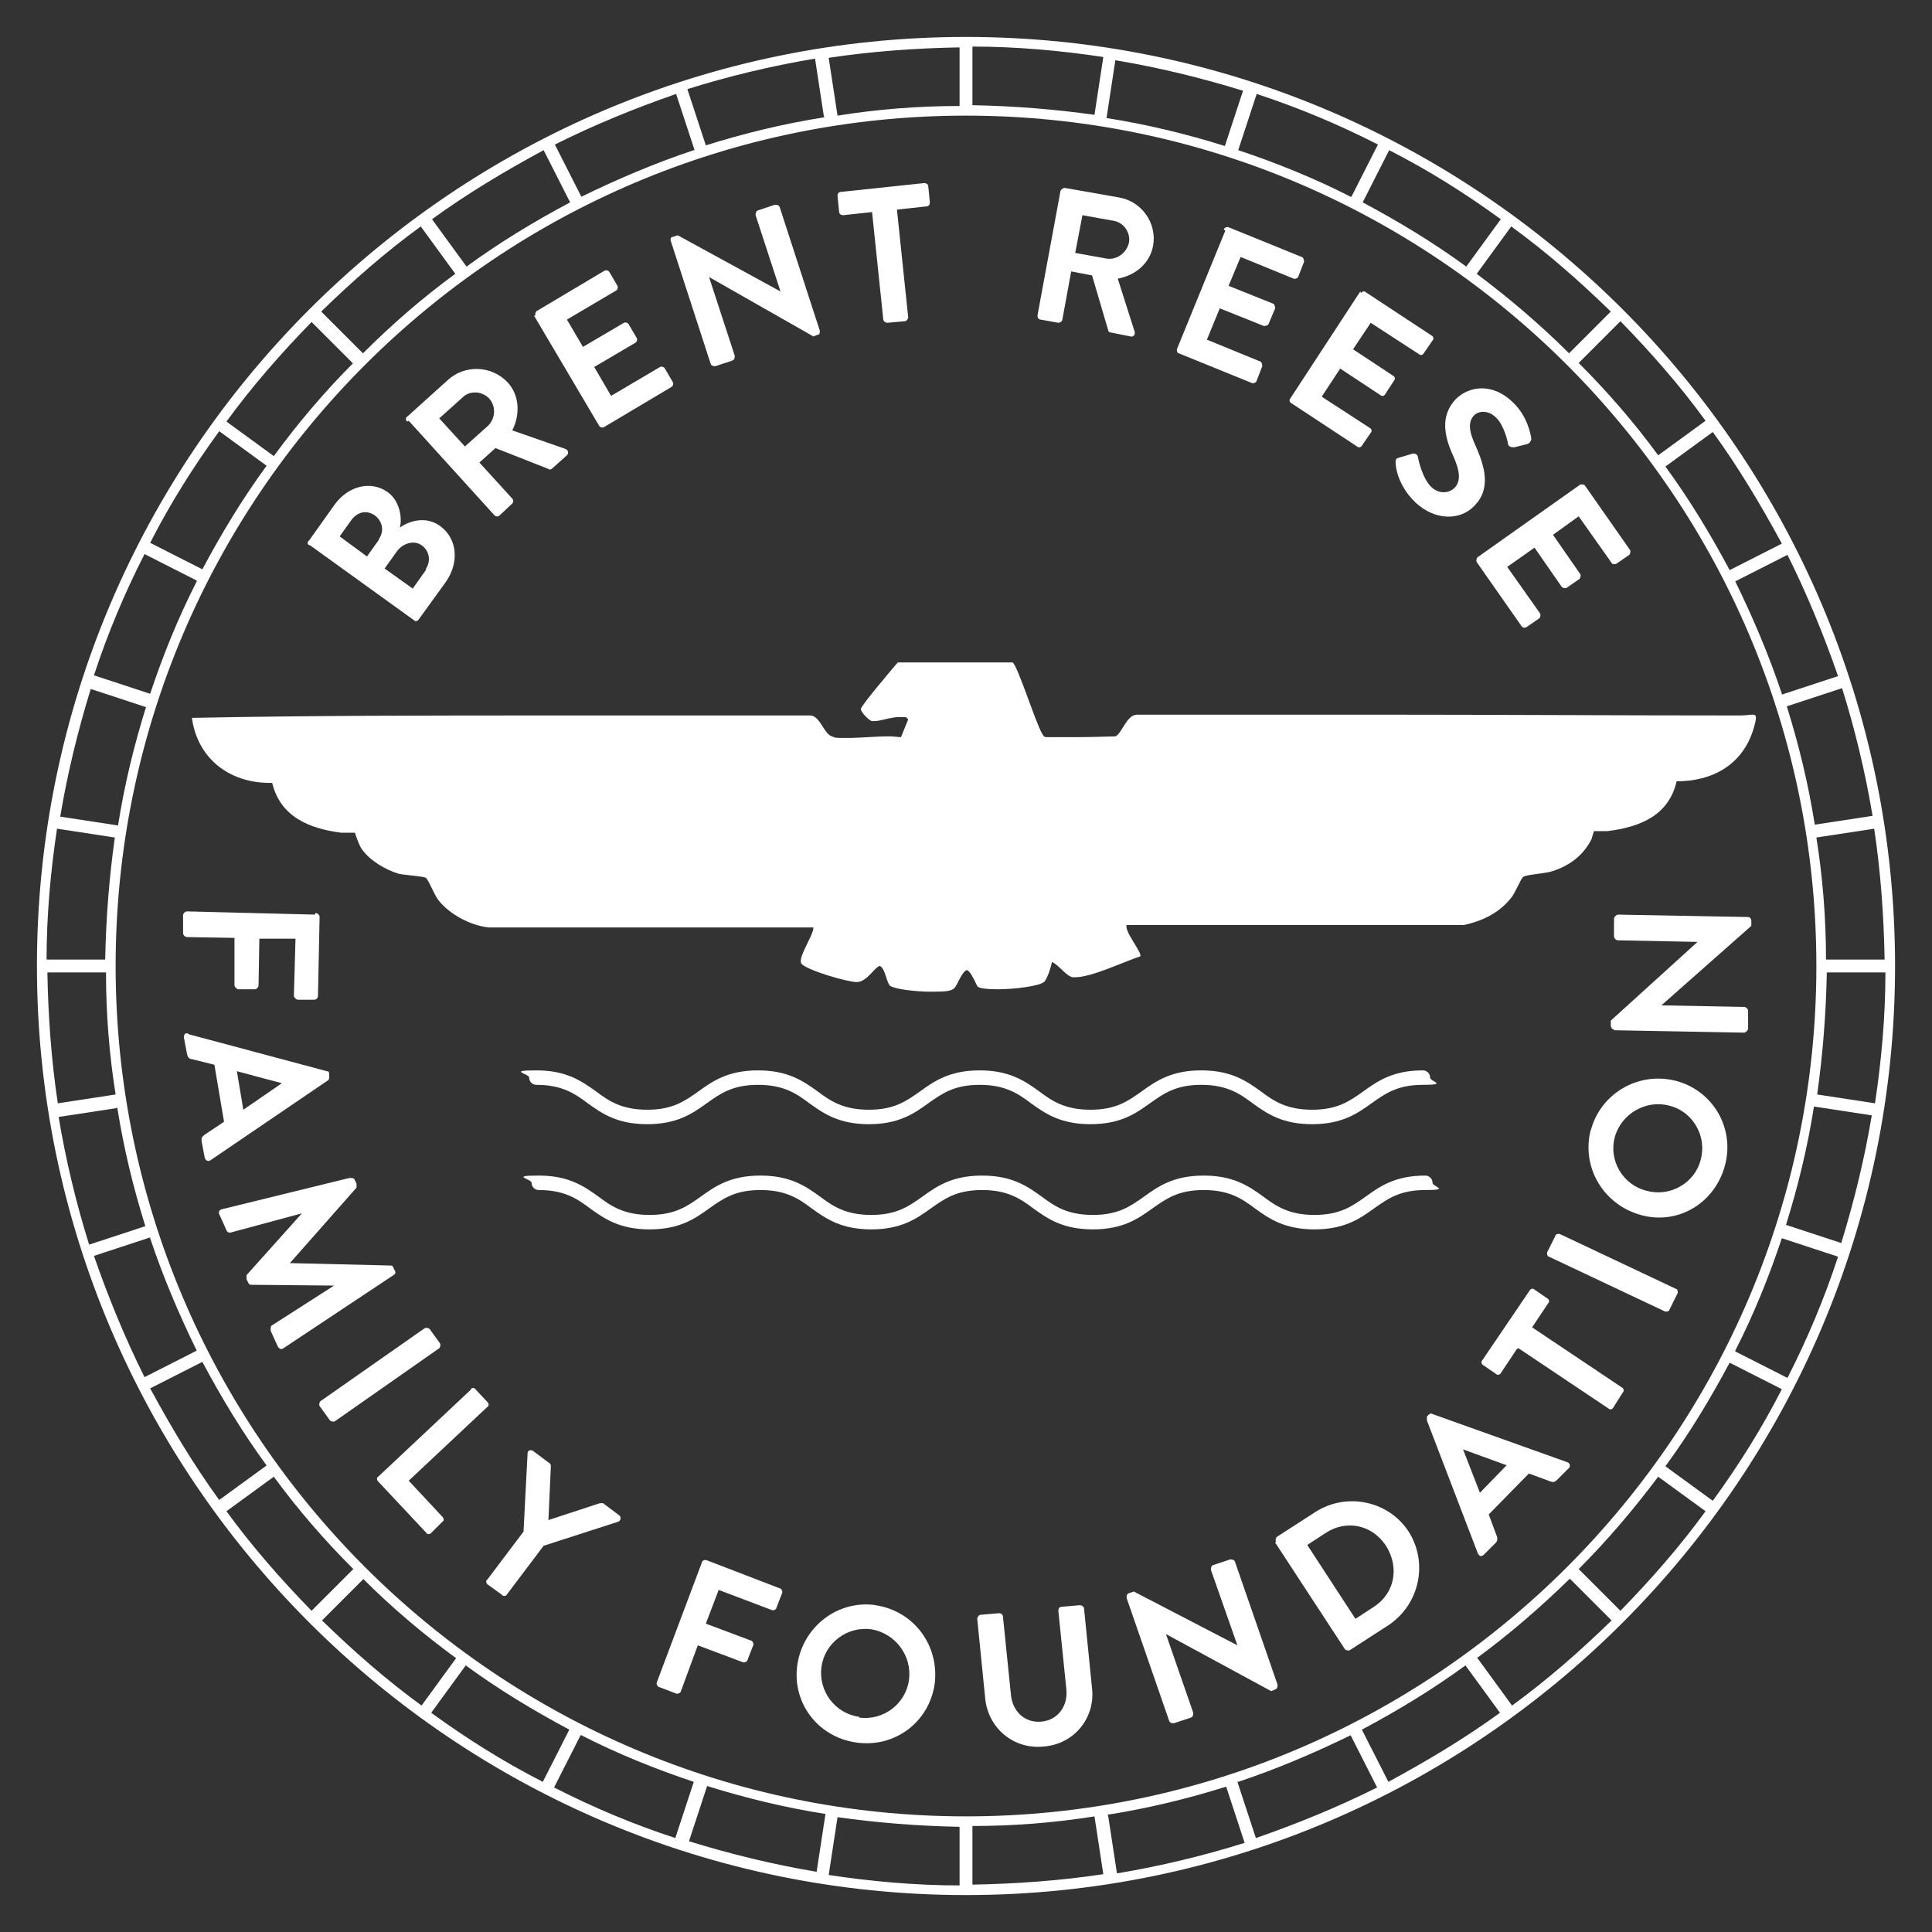 <svg viewBox="0 0 240.6 240.6" version="1.1" xmlns="http://www.w3.org/2000/svg" id="Layer_2">
  
  <rect x="0" y="0" width="240.6" height="240.6" fill="#333333" stroke="none"/>
  
  <defs>
    <style>
      .st0 {
        fill: #fff;
      }
    </style>
  </defs>
  <g id="Layer_2-2">
    <g>
      <g>
        <path d="M141.8,89s-.2,0-.2,0c-1.3,0-1.9,2.4-2.7,2.7-.3,0-2.7.1-4.9.1s-3.3,0-3.6,0c-.4,0-.4-.1-.6-.4-.8-1.3-3.1-8.6-3.7-8.9h-14.3c-.6.7-4.6,5.4-4.6,5.8s1.1,1.5,1.4,1.5c0,0,.2,0,.3,0,.8,0,2-.5,3.1-.5s.8,0,1.1.3l-.9,2.2c-.4,0-.9-.1-1.5-.1-1.6,0-3.6.2-5.2.2s-1.4,0-1.9-.2c-1-.3-1.5-2.6-2.7-2.6h-32.3c-14.9,0-29.8,0-44.7.3.7,5.1,4.7,8.1,9.7,8.1h.3c1,4.2,4.6,5.7,8.6,6.2h.2c.3,0,.8,0,1.1,0s.4,0,.4,0c0,0,.5,1.6.9,2.1,1,1.4,2.9,2.5,4.5,3,.9.2,2.9.3,3.4.5.3.1,1.1,2.2,1.6,2.8,1.4,1.8,4.1,3.2,6.3,3.4h40.4c0,1-2,3.8-1.5,4.5.6.8,5.7,2.3,6.9,2.3h0c1.3,0,2.3-2,2.9-2h0c.7.4.8,2.2,1.3,2.5.7.4,3.1.7,5.1.7s2.4-.1,2.8-.4.9-2,1.6-2.3c.6.2,1.2,2,1.4,2.1.3.2,1.2.3,2.4.3,2.2,0,5.2-.4,5.8-.9.4-.3.9-1.9,1-2.5.8.3,1.8,1.8,2.6,1.9,0,0,.2,0,.3,0,2.1,0,6.2-2,8.1-2.6.3-.4-2-3.1-1.7-3.9h42c2.3-.5,4.4-1.5,5.9-3.4.5-.6,1.2-2.4,1.5-2.6.4-.3,2.7-.4,3.6-.7,2.2-.7,3.9-2,4.9-4,.1-.3.3-1,.3-1,0,0,.3,0,.5,0h.8c.2,0,.3,0,.4,0,4-.5,7.6-1.9,8.6-6.2,4.4,0,8.1-2,9.5-6.3.5-1.6.5-2,0-2s-.9.1-1.6.1h0c-15.4,0-30.8-.1-46.2-.1s-19,0-28.5,0h0Z" class="st0"></path>
        <path d="M66.8,135.1c3.2,0,4.8,1.1,6.4,2.3,1.8,1.3,3.7,2.6,7.4,2.6s5.6-1.3,7.4-2.6c1.7-1.2,3.2-2.3,6.4-2.3s4.8,1.1,6.4,2.3c1.8,1.3,3.7,2.6,7.4,2.6s5.6-1.3,7.4-2.6c1.7-1.2,3.2-2.3,6.4-2.3s4.8,1.1,6.4,2.3c1.8,1.3,3.7,2.6,7.4,2.6s5.6-1.3,7.4-2.6c1.7-1.2,3.2-2.3,6.4-2.3s4.8,1.1,6.4,2.3c1.8,1.3,3.7,2.6,7.4,2.6s5.6-1.3,7.4-2.6c1.7-1.2,3.2-2.3,6.4-2.3s.9-.4.9-.9-.4-.9-.9-.9c-3.7,0-5.6,1.3-7.4,2.6-1.7,1.2-3.2,2.3-6.4,2.3s-4.8-1.1-6.4-2.3c-1.8-1.3-3.7-2.6-7.4-2.6s-5.6,1.3-7.4,2.6c-1.7,1.2-3.2,2.3-6.4,2.3s-4.8-1.1-6.4-2.3c-1.8-1.3-3.7-2.6-7.4-2.6s-5.6,1.3-7.4,2.6c-1.7,1.2-3.2,2.3-6.4,2.3s-4.8-1.1-6.4-2.3c-1.8-1.3-3.7-2.6-7.4-2.6s-5.6,1.3-7.4,2.6c-1.7,1.2-3.2,2.3-6.4,2.3s-4.8-1.1-6.4-2.3c-1.8-1.3-3.7-2.6-7.4-2.6s-.9.4-.9.9.4.9.9.9h0Z" class="st0"></path>
        <path d="M136.1,153.1c3.7,0,5.6-1.3,7.4-2.6,1.7-1.2,3.2-2.3,6.4-2.3s4.8,1.1,6.4,2.3c1.8,1.3,3.7,2.6,7.4,2.6s5.6-1.3,7.4-2.6c1.7-1.2,3.2-2.3,6.4-2.3s.9-.4.9-.9-.4-.9-.9-.9c-3.7,0-5.6,1.3-7.4,2.6-1.7,1.2-3.2,2.3-6.4,2.3s-4.8-1.1-6.4-2.3c-1.8-1.3-3.7-2.6-7.4-2.6s-5.6,1.3-7.4,2.6c-1.7,1.2-3.2,2.3-6.4,2.3s-4.8-1.1-6.4-2.3c-1.8-1.3-3.7-2.6-7.4-2.6s-5.6,1.3-7.4,2.6c-1.7,1.2-3.2,2.3-6.4,2.3s-4.8-1.1-6.4-2.3c-1.8-1.3-3.7-2.6-7.4-2.6s-5.6,1.3-7.4,2.6c-1.7,1.2-3.2,2.3-6.4,2.3s-4.8-1.1-6.4-2.3c-1.8-1.3-3.7-2.6-7.4-2.6s-.9.4-.9.9.4.9.9.9c3.2,0,4.8,1.1,6.4,2.3,1.8,1.3,3.7,2.6,7.4,2.6s5.6-1.3,7.4-2.6c1.7-1.2,3.2-2.3,6.4-2.3s4.8,1.1,6.4,2.3c1.8,1.3,3.7,2.6,7.4,2.6s5.6-1.3,7.4-2.6c1.7-1.2,3.2-2.3,6.4-2.3s4.8,1.1,6.4,2.3c1.8,1.3,3.7,2.6,7.4,2.6h0Z" class="st0"></path>
        <path d="M120.3,4.6C56.5,4.6,4.6,56.5,4.6,120.3s51.9,115.7,115.7,115.7,115.7-51.9,115.7-115.7S184.1,4.6,120.3,4.6ZM120.3,226.2c-58.4,0-105.9-47.5-105.9-105.9S61.9,14.4,120.3,14.4s105.9,47.5,105.9,105.9-47.5,105.9-105.9,105.9ZM222.4,88l7-2.3c1.6,5.1,2.9,10.5,3.8,15.9l-7.2,1.1c-.8-5.1-2-10-3.5-14.8h0ZM221.9,86.4c-1.6-4.8-3.6-9.5-5.8-14l6.5-3.3c2.4,4.8,4.5,9.9,6.3,15.1l-7,2.3ZM215.4,71c-2.4-4.5-5-8.8-8-12.9l5.9-4.3c3.2,4.4,6,9.1,8.6,13.9l-6.5,3.3h0ZM206.5,56.7c-3-4.1-6.3-7.9-9.9-11.5l5.2-5.2c3.8,3.9,7.4,8,10.6,12.4l-5.9,4.3h0ZM195.4,44c-3.6-3.6-7.5-6.9-11.5-9.9l4.3-5.9c4.4,3.2,8.5,6.8,12.4,10.6l-5.2,5.2h0ZM182.6,33.2c-4.1-3-8.4-5.6-12.9-8l3.3-6.5c4.9,2.5,9.5,5.4,13.9,8.6l-4.3,5.9h0ZM168.2,24.5c-4.5-2.3-9.2-4.2-14-5.8l2.3-7c5.2,1.7,10.2,3.8,15.1,6.3l-3.3,6.5h0ZM152.6,18.2c-4.8-1.5-9.7-2.7-14.8-3.5l1.1-7.2c5.4.9,10.7,2.2,15.9,3.8l-2.3,7h0ZM136.3,14.3c-5-.7-10-1.1-15.2-1.2v-7.3c5.5,0,11,.5,16.3,1.3l-1.1,7.2h0ZM119.5,13.2c-5.1,0-10.2.4-15.2,1.2l-1.1-7.2c5.3-.8,10.8-1.2,16.3-1.3v7.3h0ZM102.7,14.6c-5.1.8-10,2-14.8,3.5l-2.3-7c5.1-1.6,10.5-2.9,15.9-3.8l1.1,7.2h0ZM86.4,18.7c-4.8,1.6-9.5,3.6-14,5.8l-3.3-6.5c4.8-2.4,9.9-4.5,15.1-6.3,0,0,2.3,7,2.3,7ZM71,25.2c-4.5,2.4-8.8,5-12.9,8l-4.3-5.9c4.4-3.2,9.1-6,13.9-8.6l3.3,6.5h0ZM56.7,34.1c-4.1,3-7.9,6.3-11.5,9.9l-5.2-5.2c3.9-3.8,8-7.4,12.4-10.6l4.3,5.9h0ZM44,45.2c-3.6,3.6-6.9,7.5-9.9,11.6l-5.9-4.3c3.2-4.4,6.8-8.5,10.6-12.4l5.2,5.2h0ZM33.2,58c-3,4.1-5.6,8.4-8,12.9l-6.5-3.3c2.5-4.9,5.4-9.5,8.6-13.9l5.9,4.3h0ZM24.5,72.4c-2.3,4.5-4.2,9.2-5.8,14l-7-2.3c1.7-5.2,3.8-10.2,6.3-15.1l6.5,3.3h0ZM18.2,88c-1.5,4.8-2.7,9.7-3.5,14.8l-7.2-1.1c.9-5.4,2.2-10.7,3.8-15.9l7,2.3h0ZM14.3,104.3c-.7,5-1.1,10-1.2,15.2h-7.3c0-5.5.5-11,1.3-16.3l7.2,1.1h0ZM13.2,121.1c0,5.1.4,10.2,1.2,15.2l-7.2,1.1c-.8-5.3-1.2-10.8-1.3-16.3h7.3,0ZM14.6,137.9c.8,5.1,2,10,3.5,14.8l-7,2.3c-1.6-5.1-2.9-10.5-3.8-15.9l7.2-1.1h0ZM18.7,154.2c1.6,4.8,3.6,9.5,5.8,14l-6.5,3.3c-2.4-4.8-4.5-9.9-6.3-15.1,0,0,7-2.3,7-2.3ZM25.2,169.6c2.4,4.5,5,8.8,8,12.9l-5.9,4.3c-3.2-4.4-6-9.1-8.6-13.9l6.5-3.3h0ZM34.1,183.9c3,4.1,6.3,7.9,9.9,11.5l-5.2,5.2c-3.8-3.9-7.4-8-10.6-12.4l5.9-4.3h0ZM45.2,196.6c3.6,3.6,7.5,6.9,11.6,9.9l-4.3,5.9c-4.4-3.2-8.5-6.8-12.4-10.6l5.2-5.2h0ZM58,207.4c4.1,3,8.4,5.6,12.9,8l-3.3,6.5c-4.9-2.5-9.5-5.4-13.9-8.6l4.3-5.9h0ZM72.4,216.1c4.5,2.3,9.2,4.2,14,5.8l-2.3,7c-5.2-1.7-10.2-3.8-15.1-6.3l3.3-6.5h0ZM88,222.4c4.8,1.5,9.7,2.7,14.8,3.5l-1.1,7.2c-5.4-.9-10.7-2.2-15.9-3.8l2.3-7h0ZM104.3,226.3c5,.7,10,1.1,15.2,1.2v7.3c-5.5,0-11-.5-16.3-1.3l1.1-7.2h0ZM121.1,227.4c5.1,0,10.2-.4,15.2-1.2l1.1,7.2c-5.3.8-10.8,1.2-16.3,1.3v-7.3h0ZM137.9,226c5.1-.8,10-2,14.8-3.5l2.3,7c-5.1,1.6-10.5,2.9-15.9,3.8l-1.1-7.2h0ZM154.2,221.9c4.8-1.6,9.5-3.6,14-5.8l3.3,6.5c-4.8,2.4-9.9,4.5-15.1,6.3,0,0-2.3-7-2.3-7ZM169.6,215.4c4.5-2.4,8.8-5,12.9-8l4.3,5.9c-4.4,3.2-9.1,6-13.9,8.6l-3.3-6.5h0ZM183.9,206.5c4.1-3,7.9-6.3,11.6-9.9l5.2,5.2c-3.9,3.8-8,7.4-12.4,10.6l-4.3-5.9h0ZM196.6,195.4c3.6-3.6,6.9-7.5,9.9-11.5l5.9,4.3c-3.2,4.4-6.8,8.5-10.6,12.4l-5.2-5.2h0ZM207.4,182.6c3-4.1,5.6-8.4,8-12.9l6.5,3.3c-2.5,4.9-5.4,9.5-8.6,13.9l-5.9-4.3h0ZM216.1,168.2c2.3-4.5,4.2-9.2,5.8-14l7,2.3c-1.7,5.2-3.8,10.2-6.3,15.1l-6.5-3.3h0ZM222.4,152.6c1.5-4.8,2.7-9.7,3.5-14.8l7.2,1.1c-.9,5.4-2.2,10.7-3.8,15.9l-7-2.3h0ZM226.3,136.3c.7-5,1.1-10,1.2-15.2h7.3c0,5.5-.5,11-1.3,16.3l-7.2-1.1h0ZM227.4,119.5c0-5.1-.4-10.2-1.2-15.2l7.2-1.1c.8,5.3,1.2,10.8,1.3,16.3h-7.3,0Z" class="st0"></path>
      </g>
      <g>
        <g>
          <path d="M38.5,67.9c-.2-.1-.3-.4,0-.6l3.2-4.5c1.7-2.3,4.5-3,6.6-1.5,1.5,1.1,1.8,3.2,1.5,4.4,1.1-.8,3.2-1.5,5-.2,2.2,1.6,2.4,4.6.7,7l-3.4,4.7c-.2.2-.4.2-.6,0l-12.9-9.3h0ZM47.2,67.1c.7-1,.4-2.2-.5-2.9-1-.7-2.1-.5-2.9.5l-1.5,2.1,3.4,2.5,1.5-2.1h0ZM53,70.9c.7-1,.5-2.3-.5-3-1-.7-2.4-.2-3.1.8l-1.5,2.1,3.5,2.5,1.7-2.4h0Z" class="st0"></path>
          <path d="M50.7,52.5c-.2-.2-.2-.5,0-.6l5.1-4.6c2.1-1.9,5.4-1.8,7.4.3,1.5,1.6,1.6,4,.6,6l6.6,2.3c.3.1.5.5.2.8l-1.9,1.7c-.2.1-.3.1-.4,0l-6.6-2.6-2,1.8,4.1,4.5c.2.2.1.5,0,.6l-1.6,1.5c-.2.2-.5.1-.6,0l-10.7-11.8h0ZM60.8,53c.9-.9,1-2.4.1-3.4-.9-.9-2.4-1-3.3-.1l-2.9,2.6,3.2,3.5,2.9-2.6h0Z" class="st0"></path>
          <path d="M66.7,39.3c-.1-.2,0-.5.2-.6l8.4-5c.2-.1.5,0,.6.2l1,1.7c.1.2,0,.5-.2.6l-6.1,3.6,2,3.4,5.1-3c.2-.1.5,0,.6.2l1,1.7c.1.2,0,.5-.2.6l-5.1,3,2.1,3.6,6.1-3.6c.2-.1.5,0,.6.2l1,1.7c.1.2,0,.5-.2.6l-8.4,5c-.2.1-.5,0-.6-.2l-8.1-13.7h0Z" class="st0"></path>
          <path d="M83.5,30c0-.2,0-.5.3-.5l.6-.2,12.8,7h0l-3.1-9.5c0-.2,0-.5.3-.6l2.1-.7c.2,0,.5,0,.6.3l5,15.4c0,.2,0,.5-.3.5l-.5.2-13-7.4h0l3.2,9.8c0,.2,0,.5-.3.6l-2.1.7c-.2,0-.5,0-.6-.3,0,0-5-15.4-5-15.4Z" class="st0"></path>
          <path d="M108.7,26.4l-3.7.4c-.3,0-.5-.2-.5-.4l-.2-2c0-.2.1-.5.4-.5l10.4-1.1c.3,0,.5.2.5.4l.2,2c0,.2-.1.5-.4.5l-3.7.4,1.4,13.4c0,.2-.2.5-.4.5l-2.2.2c-.2,0-.5-.2-.5-.4l-1.4-13.4h0Z" class="st0"></path>
          <path d="M132.1,23.8c0-.2.3-.4.5-.4l6.8,1.2c2.8.5,4.7,3.2,4.2,6-.4,2.2-2.2,3.7-4.4,4.1l2.1,6.6c.1.3-.1.7-.5.6l-2.5-.5c-.2,0-.3-.2-.3-.3l-2-6.8-2.6-.5-1.1,6c0,.2-.3.4-.5.4l-2.2-.4c-.3,0-.4-.3-.4-.5l2.9-15.7h0ZM137.8,32.2c1.3.2,2.5-.7,2.8-2,.2-1.3-.7-2.5-1.9-2.7l-3.9-.7-.9,4.7,3.9.7Z" class="st0"></path>
          <path d="M152.4,28.6c0-.2.4-.4.6-.3l9.1,3.7c.2,0,.3.4.3.6l-.7,1.8c0,.2-.4.4-.6.3l-6.6-2.7-1.5,3.6,5.5,2.2c.2,0,.3.4.3.6l-.8,1.9c0,.2-.4.3-.6.3l-5.5-2.2-1.6,3.9,6.6,2.7c.2,0,.3.4.3.6l-.7,1.8c0,.2-.4.4-.6.3l-9.1-3.7c-.2,0-.3-.4-.2-.6l6-14.7h0Z" class="st0"></path>
          <path d="M169.5,36.5c.1-.2.4-.3.6-.1l8.2,5.4c.2.1.3.4.1.6l-1.1,1.6c-.1.2-.4.3-.6.1l-6-3.9-2.2,3.3,5,3.3c.2.1.3.4.1.6l-1.1,1.7c-.1.2-.4.3-.6.1l-5-3.3-2.3,3.5,6,3.9c.2.1.3.4.1.6l-1.1,1.6c-.1.2-.4.3-.6.1l-8.2-5.4c-.2-.1-.3-.4-.1-.6l8.7-13.3h0Z" class="st0"></path>
          <path d="M174.2,57l1.7-.5c.4-.1.7.2.7.5,0,.1.5,2.5,1.6,3.6.9.9,2.1.9,2.9.2.9-.9.7-2.2-.2-4.2-1-2.2-1.6-4.8.4-6.9,1.5-1.5,4.4-2.2,7.1.4,1.8,1.7,2.2,3.9,2.3,4.5,0,.3-.2.6-.5.7l-1.6.4c-.3,0-.7,0-.8-.4,0-.2-.5-2.4-1.5-3.3-1-1-2.2-.8-2.7-.3-.8.8-.7,2,.2,3.9,1,2.3,2,5.2-.2,7.4-1.7,1.8-4.8,1.9-7.3-.4-2.2-2.1-2.5-4.4-2.5-5,0-.3,0-.5.4-.6h0Z" class="st0"></path>
          <path d="M196.8,60.4c.2-.1.5-.1.6.1l5.6,8c.1.2,0,.5-.1.6l-1.6,1.1c-.2.1-.5.1-.6-.1l-4.1-5.8-3.2,2.3,3.4,4.9c.1.2,0,.5-.1.6l-1.6,1.1c-.2.1-.5,0-.6-.1l-3.4-4.9-3.4,2.4,4.1,5.8c.1.2,0,.5-.1.6l-1.6,1.1c-.2.1-.5.1-.6-.1l-5.6-8c-.1-.2,0-.5.1-.6l13-9.2h0Z" class="st0"></path>
        </g>
        <g>
          <path d="M39.3,113.7c.2,0,.5.2.5.5l-.2,9.8c0,.3-.2.5-.5.5h-2c-.2,0-.5-.3-.5-.5l.2-7.1h-4.5c0-.1-.1,5.8-.1,5.8,0,.2-.2.5-.5.5h-2c-.2,0-.5-.3-.5-.5v-5.9c.1,0-5.9-.1-5.9-.1-.2,0-.5-.2-.5-.5v-2.2c0-.3.3-.5.5-.5l15.9.4h0Z" class="st0"></path>
          <path d="M23.5,128.8l17.2,4.6c.2,0,.3.1.3.4v.2c0,.2,0,.4-.1.5l-14.7,10c-.3.2-.6,0-.7-.3l-.4-2.1c0-.4,0-.5.4-.8l2.4-1.6-1.2-7.1-2.8-.7c-.3,0-.5-.2-.6-.6l-.4-2.1c0-.4.2-.6.5-.5h0ZM30.3,138.2l4.8-3.3h0c0,0-5.6-1.5-5.6-1.5l.8,4.8Z" class="st0"></path>
          <path d="M43.7,146.7c.2,0,.4,0,.5.3l.2.4c0,.2,0,.3,0,.5l-8.3,9.4s0,0,0,0l12.5.3c.2,0,.3,0,.4.3l.2.4c.1.2,0,.4-.2.5l-13.7,9.1c-.3.2-.5.1-.7-.2l-.9-2c0-.2,0-.5.1-.6l7.8-5h0c0,0-10.3-.1-10.3-.1-.1,0-.3,0-.4-.3l-.2-.4c0-.2,0-.4,0-.5l6.9-7.7s0,0,0,0l-8.9,2.4c-.2,0-.4,0-.5-.3l-.9-2c-.1-.3,0-.5.3-.6l15.9-3.9h0Z" class="st0"></path>
          <path d="M52.9,165.4c.2-.1.5,0,.6.1l1.3,1.8c.1.2,0,.5-.1.6l-13,9.1c-.2.1-.5,0-.6-.1l-1.3-1.8c-.1-.2,0-.5.1-.6l13-9.1Z" class="st0"></path>
          <path d="M58.6,173c.2-.2.5-.2.6,0l1.5,1.6c.2.2.2.5,0,.6l-9.8,9.2,4.2,4.5c.2.2.2.5,0,.6l-1.4,1.4c-.2.2-.5.2-.6,0l-6-6.4c-.2-.2-.2-.5,0-.6l11.6-10.9h0Z" class="st0"></path>
          <path d="M65.2,190.7l.5-9.7c0-.4.4-.5.7-.3l2,1.5c.2.1.2.3.2.4l-.3,6.7,6.4-2.1c.1,0,.3,0,.4,0l2,1.5c.3.2.2.7-.1.8l-9.3,3-4.6,6.1c-.1.2-.5.2-.6,0l-1.8-1.3c-.2-.2-.2-.5,0-.6l4.6-6.1h0Z" class="st0"></path>
          <path d="M87.4,194.6c0-.2.3-.4.6-.3l9.1,3.5c.2,0,.4.4.3.6l-.7,1.8c0,.2-.3.4-.6.3l-6.6-2.5-1.6,4.2,5.6,2.1c.2,0,.4.4.3.6l-.7,1.8c0,.2-.4.4-.6.3l-5.6-2.1-2.1,5.7c0,.2-.4.4-.6.3l-2.1-.8c-.2,0-.4-.4-.3-.6l5.6-14.9h0Z" class="st0"></path>
          <path d="M109,199.9c4.8.7,8,5,7.4,9.8-.7,4.8-5,8-9.8,7.3s-8-5-7.3-9.7,5-8.1,9.8-7.4ZM107,213.9c3,.4,5.8-1.7,6.2-4.7.4-3-1.7-5.8-4.7-6.3-3-.4-5.8,1.7-6.2,4.7-.4,3,1.7,5.8,4.7,6.2h0Z" class="st0"></path>
          <path d="M121.7,201.6c0-.2.2-.5.4-.5l2.3-.2c.3,0,.5.2.5.4l1,9.8c.2,2,1.7,3.5,3.8,3.3s3.3-2,3.1-4l-1-9.8c0-.2.1-.5.4-.5l2.3-.2c.2,0,.5.2.5.4l1,10c.4,3.6-2.2,6.9-6,7.2-3.8.4-6.9-2.3-7.3-5.9l-1-10h0Z" class="st0"></path>
          <path d="M140.3,199c0-.2,0-.5.3-.6l.6-.2,12.9,6.7h0l-3.3-9.4c0-.2,0-.5.3-.6l2.1-.7c.2,0,.5,0,.6.3l5.3,15.3c0,.2,0,.5-.3.6l-.5.2-13.1-7.1h0l3.4,9.8c0,.2,0,.5-.3.6l-2.1.7c-.2,0-.5,0-.6-.3l-5.3-15.3h0Z" class="st0"></path>
          <path d="M158.9,192c-.1-.2,0-.5.1-.6l4.8-3.1c3.9-2.5,9.1-1.4,11.6,2.4,2.5,3.9,1.4,9.1-2.5,11.7l-4.8,3.1c-.2.1-.5,0-.6-.1l-8.7-13.3h0ZM171.1,200.1c2.6-1.7,3.2-4.9,1.5-7.6-1.7-2.6-4.9-3.3-7.5-1.6l-2.3,1.5,6,9.2,2.3-1.5h0Z" class="st0"></path>
          <path d="M184.1,193.6l-6.4-16.7c0-.1,0-.3,0-.5l.2-.2c.2-.2.3-.2.5-.1l16.8,6c.3.1.4.5.2.7l-1.5,1.5c-.3.3-.5.3-.8.2l-2.7-1-5,5.1,1,2.7c.1.2.1.6-.1.8l-1.5,1.5c-.3.3-.6.2-.7-.1h0ZM187.7,182.5l-5.5-2h0s2.1,5.4,2.1,5.4l3.4-3.5h0Z" class="st0"></path>
          <path d="M188.9,168l-2,3c-.1.2-.4.3-.6.1l-1.6-1.1c-.2-.1-.3-.4-.1-.6l5.9-8.7c.1-.2.4-.3.6-.1l1.6,1.1c.2.1.3.4.1.6l-2,3,11.2,7.5c.2.1.3.4.1.6l-1.2,1.9c-.1.2-.4.3-.6.1l-11.2-7.5h0Z" class="st0"></path>
          <path d="M192.9,156.5c-.2,0-.3-.4-.2-.6l1-2c0-.2.4-.3.6-.2l14.4,6.8c.2,0,.3.4.2.6l-1,2c0,.2-.4.3-.6.2l-14.4-6.8Z" class="st0"></path>
          <path d="M198.1,140.8c1.2-4.6,5.9-7.4,10.6-6.2,4.6,1.2,7.4,5.9,6.1,10.6s-5.9,7.4-10.5,6.1-7.4-5.9-6.2-10.6h0ZM211.8,144.4c.8-2.9-1-6-3.9-6.7-2.9-.8-6,1-6.8,3.9s1,6,4,6.7c2.9.8,6-1,6.7-3.9Z" class="st0"></path>
          <path d="M201,128.2c-.2,0-.4-.2-.4-.5v-.6l10.8-9.8h0s-9.9-.2-9.9-.2c-.2,0-.5-.2-.5-.5v-2.2c0-.2.3-.5.5-.5l16.2.3c.2,0,.4.2.4.5v.6l-11.2,9.9h0l10.3.2c.2,0,.5.2.5.5v2.2c0,.2-.3.5-.5.5l-16.2-.3h0Z" class="st0"></path>
        </g>
      </g>
    </g>
  </g>
</svg>